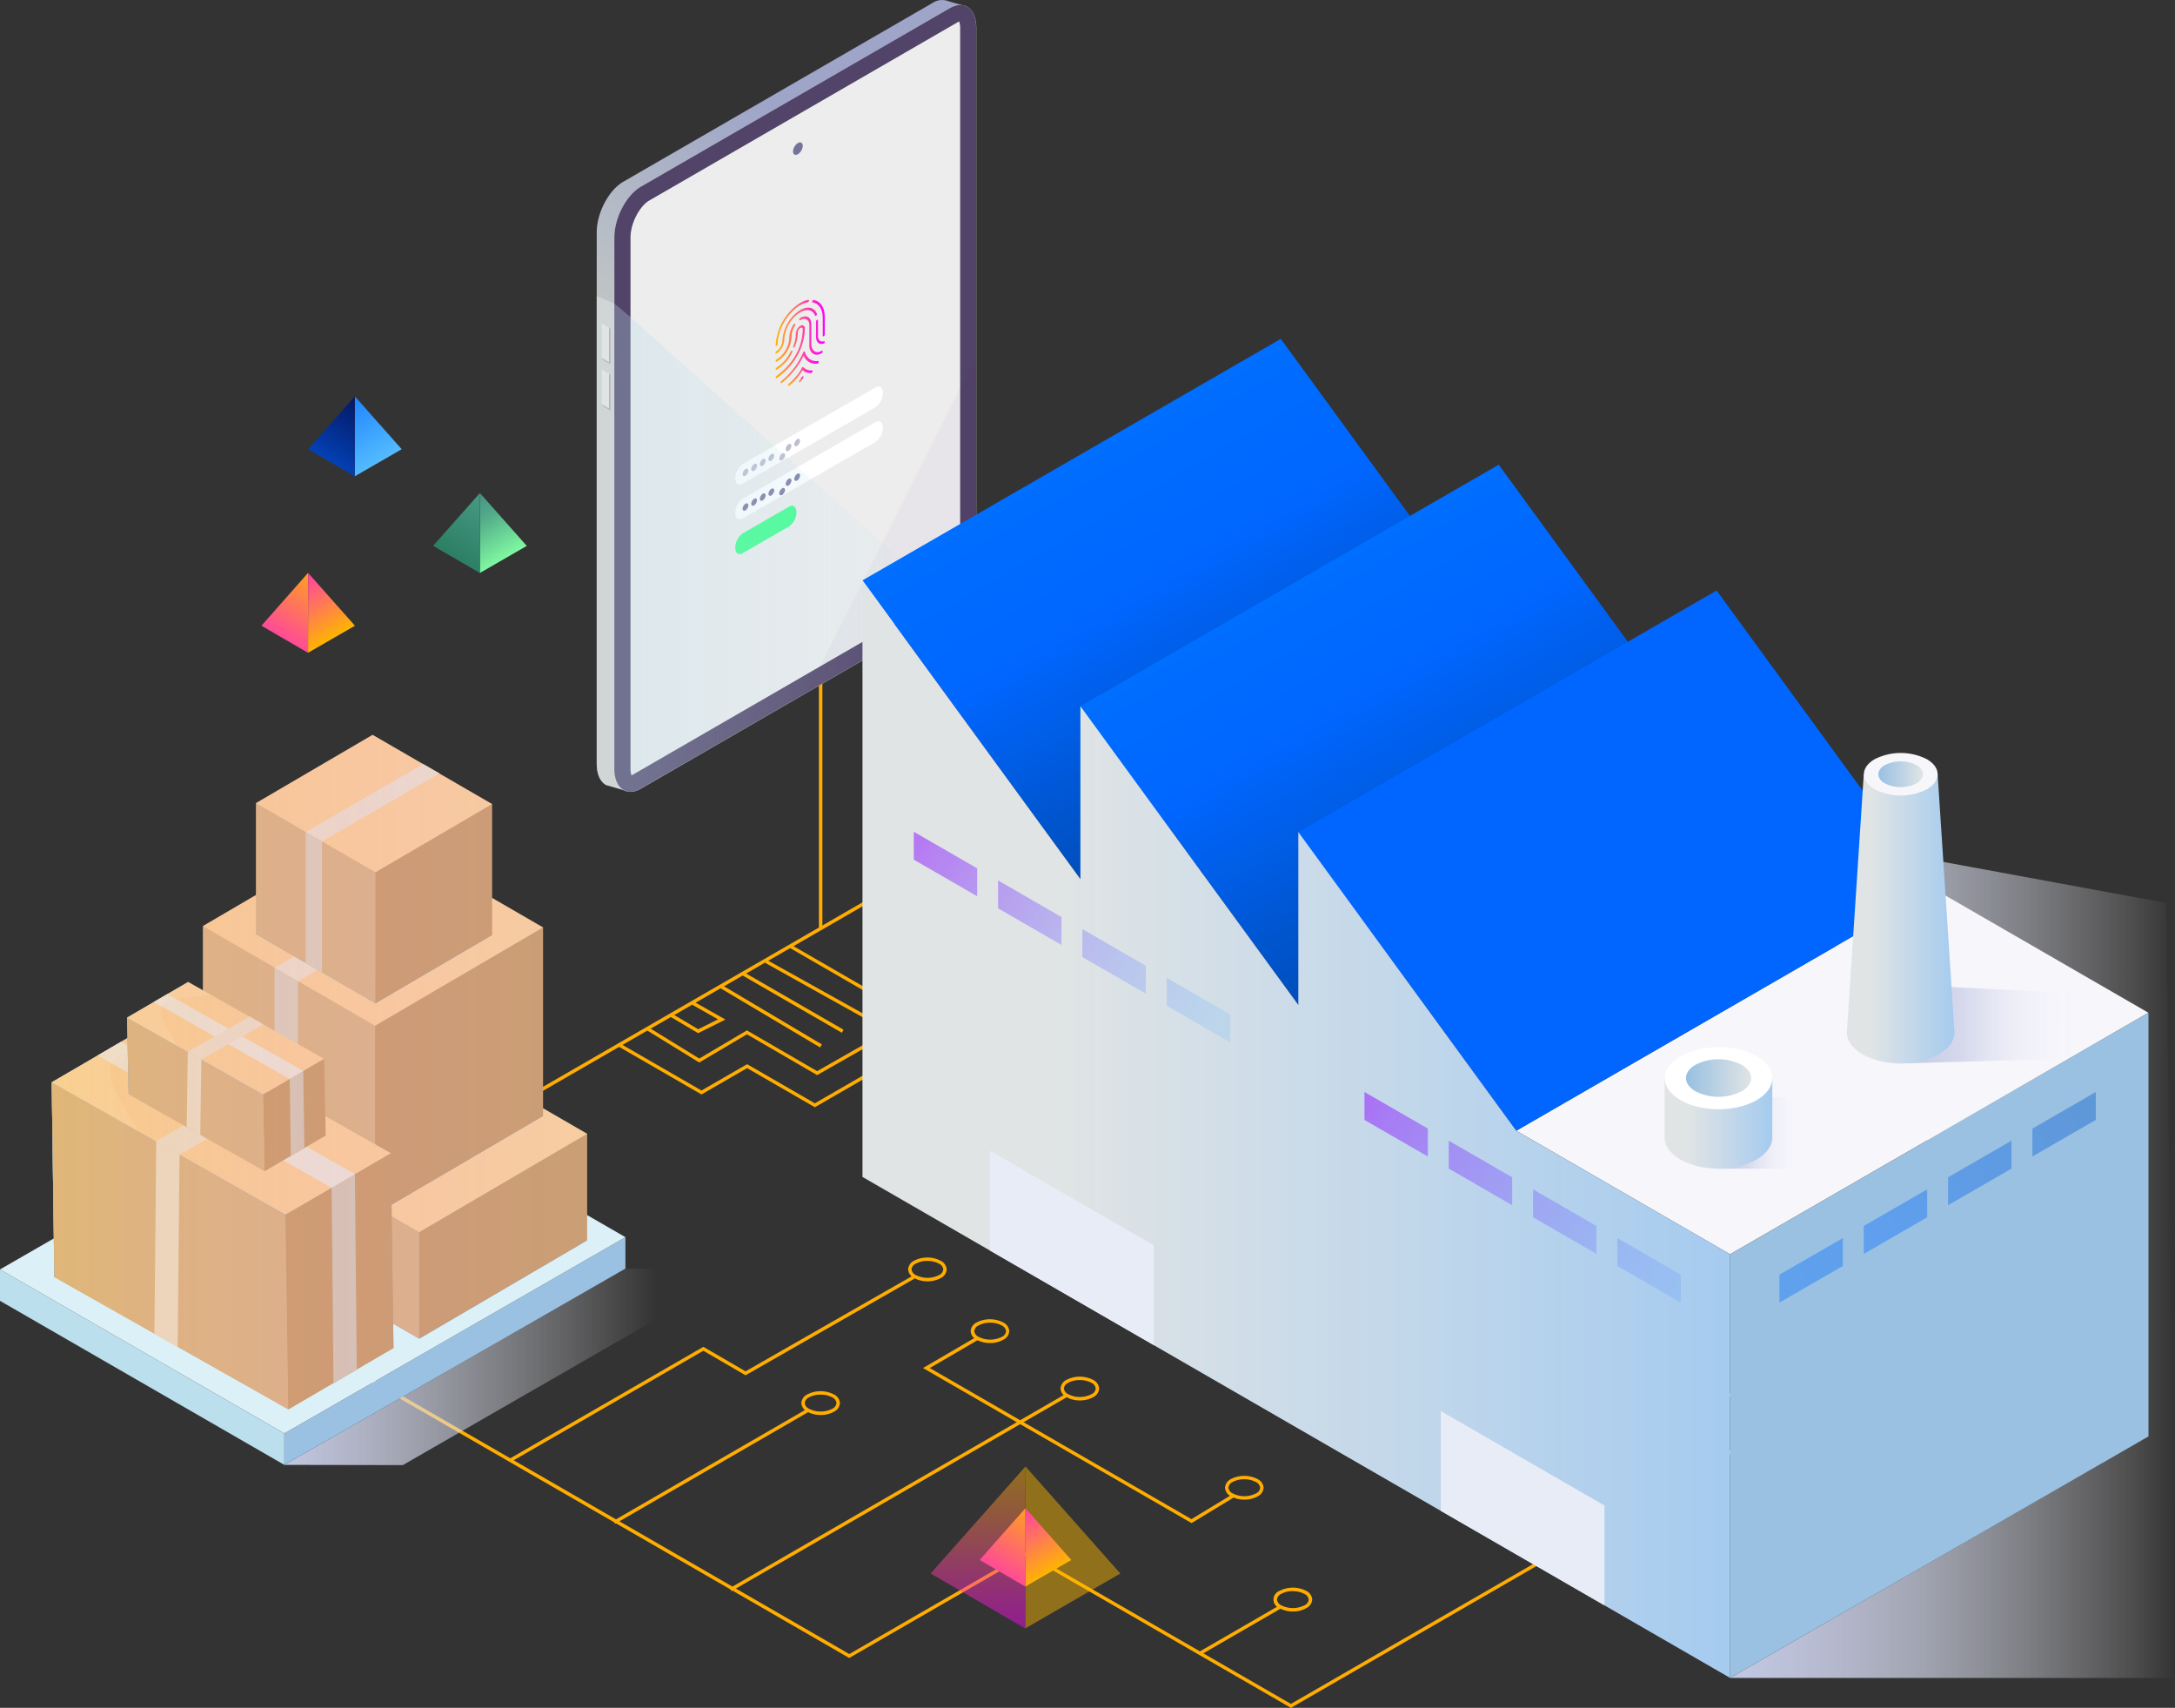 <?xml version="1.0" encoding="UTF-8"?> <svg xmlns="http://www.w3.org/2000/svg" xmlns:xlink="http://www.w3.org/1999/xlink" viewBox="0 0 626.09 491.56"><rect x="0" y="0" width="626.09" height="491.56" fill="#333333" stroke="none"/><defs><style>.cls-1{fill:#ffad00;}.cls-2{fill:url(#linear-gradient);}.cls-18,.cls-3{fill:#251241;}.cls-10,.cls-18,.cls-3,.cls-44,.cls-64,.cls-65,.cls-9{isolation:isolate;}.cls-3{opacity:0.44;}.cls-4{fill:#e0e4e5;}.cls-5{opacity:0.54;fill:url(#linear-gradient-2);}.cls-6{fill:#ededed;}.cls-7{fill:#41ff90;}.cls-64,.cls-8{fill:#fff;}.cls-10,.cls-9{fill:#07074e;}.cls-9{opacity:0.26;}.cls-10{opacity:0.52;}.cls-11{fill:url(#linear-gradient-3);}.cls-12{fill:url(#linear-gradient-4);}.cls-13{fill:url(#linear-gradient-5);}.cls-14{fill:url(#linear-gradient-6);}.cls-15{fill:url(#linear-gradient-7);}.cls-16{fill:url(#linear-gradient-8);}.cls-17{fill:#57238c;opacity:0.04;}.cls-18{opacity:0.77;}.cls-19{opacity:0.3;fill:url(#linear-gradient-9);}.cls-20{fill:url(#linear-gradient-10);}.cls-21{opacity:0.46;}.cls-22{fill:#ffb600;}.cls-23{fill:url(#linear-gradient-11);}.cls-24{fill:url(#linear-gradient-12);}.cls-25{fill:url(#linear-gradient-13);}.cls-26{fill:url(#linear-gradient-14);}.cls-27{fill:#9ac1e2;}.cls-28{fill:#f6f6fb;}.cls-29{fill:url(#linear-gradient-15);}.cls-30{fill:url(#linear-gradient-16);}.cls-31{fill:#06f;}.cls-32{fill:url(#linear-gradient-17);}.cls-33{fill:url(#linear-gradient-18);}.cls-34{fill:url(#linear-gradient-19);}.cls-35{fill:url(#linear-gradient-20);}.cls-36{fill:url(#linear-gradient-21);}.cls-37{fill:url(#linear-gradient-22);}.cls-38{fill:url(#linear-gradient-23);}.cls-39{opacity:0.38;}.cls-40{fill:url(#linear-gradient-24);}.cls-41{fill:url(#linear-gradient-25);}.cls-42{fill:url(#linear-gradient-26);}.cls-43{fill:url(#linear-gradient-27);}.cls-44{opacity:0.53;}.cls-45{fill:url(#linear-gradient-28);}.cls-46{fill:url(#linear-gradient-29);}.cls-47{fill:url(#linear-gradient-30);}.cls-48{fill:url(#linear-gradient-31);}.cls-49{fill:url(#linear-gradient-32);}.cls-50{fill:url(#linear-gradient-33);}.cls-51{fill:url(#linear-gradient-34);}.cls-52{fill:url(#linear-gradient-35);}.cls-53{fill:#e8ecf7;}.cls-54{fill:#bcdfed;}.cls-55{fill:#dcf0f7;}.cls-56{fill:#5caff6;}.cls-57{fill:#caa173;}.cls-58{fill:#dab78d;}.cls-59{fill:#f7d0a0;}.cls-60{fill:#ebdece;}.cls-61{fill:#dbcfc1;}.cls-62{fill:#d4c8ba;}.cls-63{fill:#ebe4db;}.cls-64{opacity:0.1;}.cls-65{opacity:0.15;fill:url(#linear-gradient-36);}.cls-66{fill:url(#linear-gradient-37);}.cls-67{fill:url(#linear-gradient-38);}.cls-68{fill:url(#linear-gradient-39);}.cls-69{fill:url(#linear-gradient-40);}.cls-70{fill:url(#linear-gradient-41);}.cls-71{fill:url(#linear-gradient-42);}</style><linearGradient id="linear-gradient" x1="206.49" y1="136.72" x2="265.14" y2="47.99" gradientUnits="userSpaceOnUse"><stop offset="0.23" stop-color="#bec4c5"></stop><stop offset="0.91" stop-color="#9ea5c8"></stop></linearGradient><linearGradient id="linear-gradient-2" x1="171.77" y1="156.39" x2="201.78" y2="156.39" gradientUnits="userSpaceOnUse"><stop offset="0.23" stop-color="#e0e4e5"></stop><stop offset="1" stop-color="#a5cbef"></stop></linearGradient><linearGradient id="linear-gradient-3" x1="223.28" y1="92.93" x2="237.41" y2="92.93" gradientUnits="userSpaceOnUse"><stop offset="0" stop-color="#ffb600"></stop><stop offset="1" stop-color="#f0f"></stop></linearGradient><linearGradient id="linear-gradient-4" x1="223.22" y1="95.19" x2="237.41" y2="95.19" xlink:href="#linear-gradient-3"></linearGradient><linearGradient id="linear-gradient-5" x1="223.28" y1="98.76" x2="236.83" y2="98.76" xlink:href="#linear-gradient-3"></linearGradient><linearGradient id="linear-gradient-6" x1="223.28" y1="101.95" x2="235.66" y2="101.95" xlink:href="#linear-gradient-3"></linearGradient><linearGradient id="linear-gradient-7" x1="226.84" y1="108.37" x2="233.9" y2="108.37" xlink:href="#linear-gradient-3"></linearGradient><linearGradient id="linear-gradient-8" x1="229.98" y1="109.18" x2="231.29" y2="109.18" xlink:href="#linear-gradient-3"></linearGradient><linearGradient id="linear-gradient-9" x1="176.84" y1="157.61" x2="277.15" y2="157.61" gradientUnits="userSpaceOnUse"><stop offset="0.08" stop-color="#bcdfed"></stop><stop offset="1" stop-color="#bcdfed" stop-opacity="0.1"></stop></linearGradient><linearGradient id="linear-gradient-10" x1="81.85" y1="393.41" x2="214.15" y2="393.41" gradientUnits="userSpaceOnUse"><stop offset="0" stop-color="#c2c7e3"></stop><stop offset="0.81" stop-color="#fff" stop-opacity="0"></stop></linearGradient><linearGradient id="linear-gradient-11" x1="2436.55" y1="99.71" x2="2436.55" y2="98.73" gradientTransform="matrix(27.87, 0, 0, -47.6, -67632.49, 5168.2)" xlink:href="#linear-gradient-3"></linearGradient><linearGradient id="linear-gradient-12" x1="2330.08" y1="86.75" x2="2329.59" y2="88.13" gradientTransform="matrix(13.5, 0, 0, -22.98, -31154.23, 2446.83)" xlink:href="#linear-gradient-3"></linearGradient><linearGradient id="linear-gradient-13" x1="2329.93" y1="88.16" x2="2329.21" y2="86.28" gradientTransform="matrix(13.45, 0, 0, -22.98, -31053.49, 2446.83)" xlink:href="#linear-gradient-3"></linearGradient><linearGradient id="linear-gradient-14" x1="498.03" y1="-907.11" x2="626.09" y2="-907.11" gradientTransform="matrix(1, 0, 0, -1, 0, -545.94)" gradientUnits="userSpaceOnUse"><stop offset="0" stop-color="#c2c7e3"></stop><stop offset="0.09" stop-color="#c4c9e4" stop-opacity="0.96"></stop><stop offset="0.24" stop-color="#cbcfe7" stop-opacity="0.85"></stop><stop offset="0.43" stop-color="#d5d9ec" stop-opacity="0.68"></stop><stop offset="0.65" stop-color="#e4e6f3" stop-opacity="0.44"></stop><stop offset="0.9" stop-color="#f7f7fb" stop-opacity="0.14"></stop><stop offset="1" stop-color="#fff" stop-opacity="0"></stop></linearGradient><linearGradient id="linear-gradient-15" x1="313.38" y1="-675.39" x2="366.29" y2="-767.04" gradientTransform="matrix(1, 0, 0, -1, 0, -545.94)" gradientUnits="userSpaceOnUse"><stop offset="0" stop-color="#006eff"></stop><stop offset="0.41" stop-color="#06f"></stop><stop offset="1" stop-color="#004eba"></stop></linearGradient><linearGradient id="linear-gradient-16" x1="376.11" y1="-711.61" x2="429.02" y2="-803.26" gradientTransform="matrix(1, 0, 0, -1, 0, -545.94)" gradientUnits="userSpaceOnUse"><stop offset="0" stop-color="#006eff"></stop><stop offset="0.36" stop-color="#06f"></stop><stop offset="1" stop-color="#004eba"></stop></linearGradient><linearGradient id="linear-gradient-17" x1="248.27" y1="325" x2="498.03" y2="325" xlink:href="#linear-gradient-2"></linearGradient><linearGradient id="linear-gradient-18" x1="494.69" y1="-872.05" x2="527.45" y2="-872.05" gradientTransform="matrix(1, 0, 0, -1, 0, -545.94)" gradientUnits="userSpaceOnUse"><stop offset="0" stop-color="#c2c7e3"></stop><stop offset="0.26" stop-color="#d7daed"></stop><stop offset="0.69" stop-color="#f4f5fa" stop-opacity="0"></stop><stop offset="0.93" stop-color="#fff" stop-opacity="0"></stop></linearGradient><linearGradient id="linear-gradient-19" x1="479.2" y1="-869.27" x2="510.18" y2="-869.27" gradientTransform="matrix(1, 0, 0, -1, 0, -545.94)" xlink:href="#linear-gradient-2"></linearGradient><linearGradient id="linear-gradient-20" x1="485.33" y1="-856.23" x2="504.06" y2="-856.23" gradientTransform="matrix(1, 0, 0, -1, 0, -545.94)" gradientUnits="userSpaceOnUse"><stop offset="0.03" stop-color="#9ac1e2"></stop><stop offset="1" stop-color="#e0e4e5"></stop></linearGradient><linearGradient id="linear-gradient-21" x1="547.13" y1="-840.67" x2="618.44" y2="-840.67" xlink:href="#linear-gradient-18"></linearGradient><linearGradient id="linear-gradient-22" x1="531.64" y1="-810.41" x2="562.62" y2="-810.41" gradientTransform="matrix(1, 0, 0, -1, 0, -545.94)" xlink:href="#linear-gradient-2"></linearGradient><linearGradient id="linear-gradient-23" x1="540.7" y1="-768.78" x2="553.56" y2="-768.78" xlink:href="#linear-gradient-20"></linearGradient><linearGradient id="linear-gradient-24" x1="500.13" y1="376.44" x2="622.59" y2="314.1" gradientTransform="matrix(1, 0, 0, 1, 0, 0)" xlink:href="#linear-gradient-16"></linearGradient><linearGradient id="linear-gradient-25" x1="499.46" y1="375.12" x2="621.92" y2="312.78" gradientTransform="matrix(1, 0, 0, 1, 0, 0)" xlink:href="#linear-gradient-16"></linearGradient><linearGradient id="linear-gradient-26" x1="498.78" y1="373.8" x2="621.25" y2="311.46" gradientTransform="matrix(1, 0, 0, 1, 0, 0)" xlink:href="#linear-gradient-16"></linearGradient><linearGradient id="linear-gradient-27" x1="498.11" y1="372.48" x2="620.58" y2="310.15" gradientTransform="matrix(1, 0, 0, 1, 0, 0)" xlink:href="#linear-gradient-16"></linearGradient><linearGradient id="linear-gradient-28" x1="382.38" y1="315.19" x2="501.53" y2="380.29" gradientUnits="userSpaceOnUse"><stop offset="0" stop-color="#9200ff"></stop><stop offset="1" stop-color="#4baaff" stop-opacity="0.3"></stop></linearGradient><linearGradient id="linear-gradient-29" x1="382.7" y1="314.61" x2="501.85" y2="379.7" xlink:href="#linear-gradient-28"></linearGradient><linearGradient id="linear-gradient-30" x1="383.01" y1="314.03" x2="502.17" y2="379.12" xlink:href="#linear-gradient-28"></linearGradient><linearGradient id="linear-gradient-31" x1="383.33" y1="313.45" x2="502.49" y2="378.54" xlink:href="#linear-gradient-28"></linearGradient><linearGradient id="linear-gradient-32" x1="255.55" y1="239.12" x2="352.09" y2="294.83" xlink:href="#linear-gradient-28"></linearGradient><linearGradient id="linear-gradient-33" x1="255.56" y1="239.11" x2="352.1" y2="294.83" xlink:href="#linear-gradient-28"></linearGradient><linearGradient id="linear-gradient-34" x1="255.56" y1="239.11" x2="352.1" y2="294.82" xlink:href="#linear-gradient-28"></linearGradient><linearGradient id="linear-gradient-35" x1="255.56" y1="239.1" x2="352.1" y2="294.82" xlink:href="#linear-gradient-28"></linearGradient><linearGradient id="linear-gradient-36" x1="14.86" y1="308.57" x2="169.02" y2="308.57" gradientUnits="userSpaceOnUse"><stop offset="0" stop-color="#ffb600"></stop><stop offset="1" stop-color="#f0f" stop-opacity="0.07"></stop></linearGradient><linearGradient id="linear-gradient-37" x1="2321.84" y1="87.64" x2="2321.34" y2="89.04" gradientTransform="matrix(13.5, 0, 0, -22.98, -31199.84, 2175.42)" gradientUnits="userSpaceOnUse"><stop offset="0" stop-color="#81faa2"></stop><stop offset="0.42" stop-color="#53ad8a"></stop><stop offset="0.59" stop-color="#489a84"></stop><stop offset="1" stop-color="#261347"></stop></linearGradient><linearGradient id="linear-gradient-38" x1="2321.65" y1="89.07" x2="2320.92" y2="87.15" gradientTransform="matrix(13.45, 0, 0, -22.98, -31099.1, 2175.42)" gradientUnits="userSpaceOnUse"><stop offset="0" stop-color="#81faa2"></stop><stop offset="0.12" stop-color="#489a84"></stop><stop offset="0.69" stop-color="#26795d"></stop><stop offset="1" stop-color="#1f7255"></stop></linearGradient><linearGradient id="linear-gradient-39" x1="2321.84" y1="87.64" x2="2321.34" y2="89.04" gradientTransform="matrix(13.5, 0, 0, -22.98, -31235.84, 2147.59)" gradientUnits="userSpaceOnUse"><stop offset="0" stop-color="#55bcff"></stop><stop offset="1" stop-color="#06f"></stop></linearGradient><linearGradient id="linear-gradient-40" x1="2321.65" y1="89.07" x2="2320.92" y2="87.15" gradientTransform="matrix(13.45, 0, 0, -22.98, -31135.1, 2147.59)" gradientUnits="userSpaceOnUse"><stop offset="0" stop-color="#060b4b"></stop><stop offset="1" stop-color="#06f"></stop></linearGradient><linearGradient id="linear-gradient-41" x1="2321.84" y1="87.64" x2="2321.34" y2="89.04" gradientTransform="matrix(13.5, 0, 0, -22.98, -31249.3, 2198.4)" xlink:href="#linear-gradient-3"></linearGradient><linearGradient id="linear-gradient-42" x1="2321.65" y1="89.07" x2="2320.92" y2="87.15" gradientTransform="matrix(13.45, 0, 0, -22.98, -31148.56, 2198.4)" xlink:href="#linear-gradient-3"></linearGradient></defs><g id="Layer_2" data-name="Layer 2"><g id="Layer_1-2" data-name="Layer 1"><rect class="cls-1" x="235.73" y="191.01" width="1" height="75.95"></rect><path id="Path_20102" data-name="Path 20102" class="cls-2" d="M278.14,1.8,273.08.38a5,5,0,0,0-4.76.54l-88.9,51.39c-4.22,2.44-7.65,9-7.65,14.61V219.76c0,3.09,1,5.25,2.66,6.18v0l5.42,1.58-2-4.64,88.21-51c4.22-2.44,7.65-9,7.65-14.61V4.46c0-.19,0-.37,0-.56Z"></path><path id="Path_20107" data-name="Path 20107" class="cls-3" d="M175.69,104.8l-2.1-1.21-.37-.52,2.09-8.76.38.38Z"></path><path id="Path_20109" data-name="Path 20109" class="cls-3" d="M175.69,118.11l-2.1-1.21-.37-.52,2.09-8.76.38.38Z"></path><path id="Path_20108" data-name="Path 20108" class="cls-4" d="M175.31,104.29l-2.1-1.21v-10l2.1,1.21Z"></path><path id="Path_20110" data-name="Path 20110" class="cls-4" d="M175.31,117.6l-2.1-1.21v-10l2.1,1.22Z"></path><path class="cls-5" d="M176.85,87.34l-5.08-2.1V219.76c0,3.09,1,5.25,2.66,6.18v0l5.42,1.58-2-4.64,23.9-13.82Z"></path><path id="Path_20106" data-name="Path 20106" class="cls-6" d="M273.4,175.57,184.49,227c-4.22,2.44-7.64-.15-7.64-5.78V68.34c0-5.63,3.42-12.17,7.64-14.61L273.4,2.34a5,5,0,0,1,4.74-.54c1.77.84,2.9,3.08,2.9,6.32V161C281,166.59,277.62,173.13,273.4,175.57Z"></path><g id="Group_3619" data-name="Group 3619"><path id="Path_20116" data-name="Path 20116" class="cls-7" d="M227.12,151.53l-13.34,7.7c-1.18.68-2.13,0-2.13-1.62h0a5.11,5.11,0,0,1,2.13-4.08l13.34-7.7c1.18-.68,2.14,0,2.14,1.61h0A5.12,5.12,0,0,1,227.12,151.53Z"></path><path id="Path_20114" data-name="Path 20114" class="cls-8" d="M252,117.23l-38.18,22c-1.18.68-2.14-.05-2.14-1.62h0a5.12,5.12,0,0,1,2.14-4.08L252,111.53c1.18-.68,2.14,0,2.14,1.62h0A5.12,5.12,0,0,1,252,117.23Z"></path><path id="Path_20115" data-name="Path 20115" class="cls-8" d="M252,127.21l-38.18,22c-1.18.68-2.14,0-2.14-1.61h0a5.12,5.12,0,0,1,2.14-4.09l38.18-22c1.18-.69,2.14,0,2.14,1.61h0A5.14,5.14,0,0,1,252,127.21Z"></path><ellipse id="Ellipse_698" data-name="Ellipse 698" class="cls-9" cx="214.6" cy="135.96" rx="1.16" ry="0.67" transform="translate(-11.18 252.41) rotate(-59.64)"></ellipse><ellipse id="Ellipse_699" data-name="Ellipse 699" class="cls-9" cx="226.99" cy="128.8" rx="1.16" ry="0.67" transform="translate(1.12 259.57) rotate(-59.64)"></ellipse><ellipse id="Ellipse_700" data-name="Ellipse 700" class="cls-9" cx="224.51" cy="130.23" rx="1.16" ry="0.67" transform="matrix(0.51, -0.86, 0.86, 0.51, -1.34, 258.14)"></ellipse><ellipse id="Ellipse_701" data-name="Ellipse 701" class="cls-9" cx="222.04" cy="131.66" rx="1.16" ry="0.67" transform="translate(-3.8 256.7) rotate(-59.64)"></ellipse><ellipse id="Ellipse_702" data-name="Ellipse 702" class="cls-9" cx="219.56" cy="133.1" rx="1.16" ry="0.67" transform="translate(-6.26 255.27) rotate(-59.64)"></ellipse><ellipse id="Ellipse_703" data-name="Ellipse 703" class="cls-9" cx="229.47" cy="127.37" rx="1.16" ry="0.67" transform="translate(3.58 261) rotate(-59.64)"></ellipse><ellipse id="Ellipse_704" data-name="Ellipse 704" class="cls-9" cx="217.08" cy="134.53" rx="1.16" ry="0.67" transform="translate(-8.72 253.84) rotate(-59.64)"></ellipse><ellipse id="Ellipse_705" data-name="Ellipse 705" class="cls-10" cx="214.6" cy="145.93" rx="1.16" ry="0.67" transform="translate(-19.79 257.35) rotate(-59.64)"></ellipse><ellipse id="Ellipse_706" data-name="Ellipse 706" class="cls-10" cx="226.99" cy="138.78" rx="1.16" ry="0.67" transform="translate(-7.48 264.5) rotate(-59.64)"></ellipse><ellipse id="Ellipse_707" data-name="Ellipse 707" class="cls-10" cx="224.51" cy="140.21" rx="1.16" ry="0.67" transform="matrix(0.51, -0.86, 0.86, 0.51, -9.94, 263.07)"></ellipse><ellipse id="Ellipse_708" data-name="Ellipse 708" class="cls-10" cx="222.04" cy="141.64" rx="1.16" ry="0.67" transform="translate(-12.4 261.64) rotate(-59.64)"></ellipse><ellipse id="Ellipse_709" data-name="Ellipse 709" class="cls-10" cx="219.56" cy="143.07" rx="1.16" ry="0.67" transform="translate(-14.86 260.21) rotate(-59.64)"></ellipse><ellipse id="Ellipse_710" data-name="Ellipse 710" class="cls-10" cx="229.47" cy="137.35" rx="1.16" ry="0.67" transform="translate(-5.02 265.93) rotate(-59.64)"></ellipse><ellipse id="Ellipse_711" data-name="Ellipse 711" class="cls-10" cx="217.08" cy="144.5" rx="1.16" ry="0.67" transform="translate(-17.32 258.78) rotate(-59.64)"></ellipse></g><ellipse id="Ellipse_712" data-name="Ellipse 712" class="cls-10" cx="229.68" cy="42.78" rx="1.97" ry="1.14" transform="translate(76.68 219.34) rotate(-59.64)"></ellipse><g id="Group_3621" data-name="Group 3621"><path id="Path_20135" data-name="Path 20135" class="cls-11" d="M223.56,99.54c-.16.09-.28,0-.28-.16a15.58,15.58,0,0,1,7.07-12.19,7.22,7.22,0,0,1,2.34-.89c.15,0,.22.11.17.31a.56.56,0,0,1-.36.41h0c-3.39.6-7.1,4.78-8.29,9.36a10.94,10.94,0,0,0-.36,2.67.62.62,0,0,1-.29.49Zm13.57-2.77a.18.18,0,0,1-.29-.17v-5c0-2.52-1.1-4.22-2.93-4.54-.13,0-.17-.2-.08-.4s.26-.35.39-.32c2,.34,3.19,2.2,3.19,4.93v5.06A.64.64,0,0,1,237.13,96.77Z"></path><path id="Path_20136" data-name="Path 20136" class="cls-12" d="M237.13,98.9l-.07,0c-1.27.38-2.16-.41-2.16-1.91V92.55a.62.62,0,0,1,.29-.49c.15-.09.28,0,.28.17v4.46c0,1.2.71,1.83,1.72,1.53.16,0,.25.07.21.27a.64.64,0,0,1-.27.41Zm-13.62,2.84c-.16.1-.29,0-.29-.16a.62.62,0,0,1,.29-.49,3.76,3.76,0,0,0,1.71-3,11.29,11.29,0,0,1,5.13-8.83c2.14-1.24,4.06-.82,4.8,1.06a.53.53,0,0,1-.17.51c-.14.15-.31.16-.36,0-.88-2.2-3.5-2.07-5.86.3a10.14,10.14,0,0,0-3,6.61A5,5,0,0,1,223.51,101.74Z"></path><path id="Path_20137" data-name="Path 20137" class="cls-13" d="M223.56,104.1c-.16.09-.28,0-.28-.17a.6.6,0,0,1,.28-.48A7,7,0,0,0,226,101a7.92,7.92,0,0,0,1.22-4v0a6.66,6.66,0,0,1,1.25-3.62c.12-.18.3-.26.4-.18s.07.3,0,.49h0a5.47,5.47,0,0,0-1,3v0a9.16,9.16,0,0,1-1.41,4.6A8.07,8.07,0,0,1,223.56,104.1Zm12.84-2.39a2.55,2.55,0,0,1-1.5.38c-1.21-.14-2-1.23-1.92-2.86V93.64c0-1.66-1.18-2.33-2.62-1.49-.16.09-.29,0-.29-.16a.62.62,0,0,1,.29-.49c1.76-1,3.18-.21,3.18,1.81V98.9c0,1.4.61,2.34,1.64,2.46a2.1,2.1,0,0,0,1.35-.39c.16-.1.29,0,.3.13a.61.61,0,0,1-.26.5l-.17.11Zm-12.84,4.71c-.16.09-.28,0-.28-.17a.6.6,0,0,1,.28-.48,10.54,10.54,0,0,0,4-4.49c.08-.2.25-.35.39-.34s.19.18.11.38h0a11.56,11.56,0,0,1-4.51,5.09Z"></path><path id="Path_20138" data-name="Path 20138" class="cls-14" d="M223.56,108.82c-.16.09-.28,0-.28-.16a.62.62,0,0,1,.25-.47c6.46-4.66,7.5-10.37,7.55-13.36a.47.47,0,0,0-.26-.5c-.31-.11-.76.2-1,.7a1.5,1.5,0,0,0-.17.66,10.38,10.38,0,0,1-.81,4c-.09.2-.26.34-.4.32s-.16-.21-.08-.41a9.48,9.48,0,0,0,.73-3.53,2.84,2.84,0,0,1,1.24-2.25,1,1,0,0,1,.87-.16.87.87,0,0,1,.47.89c0,2.58-.91,9.14-8.05,14.29Zm11.82-4.18-.1,0a3.53,3.53,0,0,1-3.93-2.32,24,24,0,0,1-6.27,7.88c-.16.12-.31.1-.34-.06a.57.57,0,0,1,.21-.5,21.19,21.19,0,0,0,6.23-8.14c.07-.2.24-.36.38-.36a.14.14,0,0,1,.15.12,3.35,3.35,0,0,0,3.76,2.66c.15,0,.23.11.17.31a.62.62,0,0,1-.26.37Z"></path><path id="Path_20139" data-name="Path 20139" class="cls-15" d="M227.12,111.07c-.15.09-.28,0-.28-.16a.62.62,0,0,1,.21-.44c3.09-2.72,3.69-4.44,3.69-4.46a.73.73,0,0,1,.24-.33c.11-.06.21-.06.26,0a3.1,3.1,0,0,0,2.5.94c.14,0,.2.14.14.34a.55.55,0,0,1-.36.38,3.42,3.42,0,0,1-2.53-.78A16.39,16.39,0,0,1,227.2,111Z"></path><path id="Path_20140" data-name="Path 20140" class="cls-16" d="M230.26,110c-.15.09-.28,0-.28-.16a.58.58,0,0,1,.12-.34l.74-1c.13-.18.3-.25.4-.15s.06.31-.07.49h0l-.74,1A.46.46,0,0,1,230.26,110Z"></path></g><path class="cls-17" d="M281,102.52l-48.72,96.79,41.08-23.74c4.22-2.44,7.64-9,7.64-14.61Z"></path><path id="Path_20106-2" data-name="Path 20106" class="cls-18" d="M276.1,6.17a5.45,5.45,0,0,1,.29,1.95V161c0,4.3-2.81,9.13-5.32,10.58l-88.9,51.39c-.15.09-.28.15-.38.2a5.4,5.4,0,0,1-.29-1.95V68.34c0-4.3,2.81-9.13,5.32-10.58l88.9-51.39c.15-.09.28-.15.38-.2m.33-4.75a6.12,6.12,0,0,0-3,.92L184.49,53.73c-4.22,2.44-7.64,9-7.64,14.61V221.18c0,4.19,1.9,6.7,4.61,6.7a6.15,6.15,0,0,0,3-.92l88.91-51.39c4.22-2.44,7.64-9,7.64-14.61V8.12c0-3.24-1.13-5.48-2.9-6.32a3.9,3.9,0,0,0-1.71-.38Z"></path><path id="Path_20106-3" data-name="Path 20106" class="cls-19" d="M273.58,169.07a8.46,8.46,0,0,1-2.51,2.47L181.49,91.27l-4.65-3.93V221.18c0,5.63,3.43,8.22,7.65,5.78l88.9-51.39c.17-.1.34-.2.51-.32s.32-.22.48-.33l.56-.45c.3-.26.6-.54.89-.84l.45-.48.45-.53.42-.54Z"></path><path class="cls-1" d="M371.6,491.56l-76-43.87-51.15,29.52-.24-.14L58,369.58l192.77-111.3.25.14L513.23,409.79Zm-76-45,76,43.87,139.67-80.64L250.79,259.41,60,369.58l184.48,106.5Z"></path><polygon class="cls-1" points="234.56 318.69 215.06 307.43 201.93 315.01 178.02 301.2 178.51 300.36 201.93 313.88 215.06 306.3 234.56 317.56 269.68 297.28 227.22 272.76 227.71 271.92 271.64 297.28 234.56 318.69"></polygon><polygon class="cls-1" points="235.22 309.44 215.01 297.7 201.28 305.82 186.09 296.47 186.6 295.64 201.29 304.68 215 296.57 235.22 308.31 255.47 296.77 220.27 277.14 220.74 276.29 257.47 296.76 235.22 309.44"></polygon><polygon class="cls-1" points="200.95 297.37 192.96 292.64 193.47 291.78 200.99 296.24 206.7 293.4 199.27 289.19 199.76 288.33 208.82 293.45 200.95 297.37"></polygon><rect class="cls-1" x="221.4" y="275.72" width="1" height="33.58" transform="translate(-142.92 333.81) rotate(-59.28)"></rect><rect class="cls-1" x="227.69" y="271.89" width="1" height="33.23" transform="translate(-135.74 342.01) rotate(-60.02)"></rect><polygon class="cls-20" points="115.96 421.69 214.15 365.19 180.03 365.13 81.85 421.63 115.96 421.69"></polygon><g id="Group_3627" data-name="Group 3627"><g id="Pyramid" class="cls-21"><g id="Group_2715" data-name="Group 2715"><path id="Path_18300" data-name="Path 18300" class="cls-22" d="M295.11,468.71,322.5,452.9l-27.31-30.82Z"></path></g><path id="Path_18301" data-name="Path 18301" class="cls-23" d="M295.11,468.71l.09-46.63-27.31,30.81Z"></path></g><g id="Pyramid-2"><g id="Group_2715-2" data-name="Group 2715-2"><path id="Path_18300-2" data-name="Path 18300-2" class="cls-24" d="M295.15,456.65,308.38,449l-13.19-14.88Z"></path></g><path id="Path_18301-2" data-name="Path 18301-2" class="cls-25" d="M295.15,456.65l0-22.51L282,449Z"></path></g></g><polygon class="cls-26" points="623.52 259.88 512.23 239.4 586.84 395.18 605.57 420.86 498.03 482.95 626.09 482.95 623.52 259.88"></polygon><polygon class="cls-27" points="618.45 413.43 498.03 482.95 498.03 361.01 618.45 291.49 618.45 413.43"></polygon><path class="cls-28" d="M556.87,255.94,436.46,325.46,498,361l120.41-69.52Z"></path><polygon class="cls-29" points="368.68 97.53 248.27 167.05 310.99 253.03 431.41 183.5 368.68 97.53"></polygon><polygon class="cls-30" points="431.41 133.75 311 203.26 373.72 289.24 494.13 219.72 431.41 133.75"></polygon><polygon class="cls-31" points="494.14 169.96 373.73 239.48 436.45 325.46 556.87 255.94 494.14 169.96"></polygon><polygon class="cls-32" points="436.45 325.46 436.46 325.46 373.73 239.48 373.73 289.24 311 203.26 311 253.03 248.27 167.05 248.27 338.75 498.03 482.95 498.03 361.01 436.45 325.46"></polygon><rect class="cls-33" x="494.69" y="315.85" width="32.76" height="20.52"></rect><path class="cls-34" d="M510.18,310.29h-31v17.14h0c0,2.29,1.51,4.57,4.54,6.32,6.05,3.49,15.86,3.49,21.91,0,3-1.75,4.53-4,4.53-6.32h0Z"></path><path class="cls-8" d="M505.65,304c-6-3.49-15.86-3.49-21.91,0s-6.05,9.16,0,12.65,15.86,3.49,21.91,0S511.7,307.46,505.65,304Z"></path><path class="cls-35" d="M501.32,306.46a14.66,14.66,0,0,0-13.25,0c-3.66,2.12-3.66,5.54,0,7.65a14.66,14.66,0,0,0,13.25,0C505,312,505,308.58,501.32,306.46Z"></path><polygon class="cls-36" points="547.13 306.09 595.6 304.68 618.44 291.49 609.84 286.53 547.13 283.37 547.13 306.09"></polygon><path class="cls-37" d="M557.76,222.85H536.5l-4.86,74.3h0c0,2.29,1.51,4.58,4.54,6.32,6.05,3.5,15.86,3.5,21.91,0,3-1.74,4.53-4,4.53-6.32h0Z"></path><path class="cls-28" d="M554.65,218.51a16.61,16.61,0,0,0-15,0c-4.15,2.39-4.15,6.28,0,8.68a16.67,16.67,0,0,0,15,0C558.8,224.79,558.8,220.9,554.65,218.51Z"></path><path class="cls-38" d="M551.68,220.22a10.06,10.06,0,0,0-9.1,0c-2.51,1.45-2.51,3.8,0,5.25a10.06,10.06,0,0,0,9.1,0C554.19,224,554.19,221.67,551.68,220.22Z"></path><g class="cls-39"><polygon class="cls-40" points="530.48 364.38 512.23 374.92 512.23 366.88 530.48 356.35 530.48 364.38"></polygon><polygon class="cls-41" points="554.75 350.37 536.5 360.9 536.5 352.87 554.75 342.33 554.75 350.37"></polygon><polygon class="cls-42" points="579.02 336.35 560.77 346.89 560.77 338.85 579.02 328.32 579.02 336.35"></polygon><polygon class="cls-43" points="603.29 322.34 585.04 332.87 585.04 324.84 603.29 314.3 603.29 322.34"></polygon></g><g class="cls-44"><polygon class="cls-45" points="465.58 364.38 483.83 374.92 483.83 366.88 465.58 356.35 465.58 364.38"></polygon><polygon class="cls-46" points="441.31 350.37 459.56 360.9 459.56 352.87 441.31 342.33 441.31 350.37"></polygon><polygon class="cls-47" points="417.04 336.35 435.29 346.89 435.29 338.85 417.04 328.32 417.04 336.35"></polygon><polygon class="cls-48" points="392.77 322.34 411.02 332.87 411.02 324.84 392.77 314.3 392.77 322.34"></polygon></g><g class="cls-44"><polygon class="cls-49" points="335.86 289.48 354.11 300.01 354.11 291.98 335.86 281.44 335.86 289.48"></polygon><polygon class="cls-50" points="311.58 275.46 329.83 286 329.83 277.96 311.58 267.43 311.58 275.46"></polygon><polygon class="cls-51" points="287.31 261.45 305.56 271.98 305.56 263.95 287.31 253.41 287.31 261.45"></polygon><polygon class="cls-52" points="263.04 247.43 281.29 257.97 281.29 249.93 263.04 239.4 263.04 247.43"></polygon></g><polygon class="cls-53" points="332.13 387.17 285.01 359.96 285.01 331.23 332.13 358.44 332.13 387.17"></polygon><polygon class="cls-53" points="461.86 462.07 414.74 434.86 414.74 406.13 461.86 433.33 461.86 462.07"></polygon><polygon class="cls-27" points="81.85 412.59 180.03 356.09 180.03 365.13 81.85 421.63 81.85 412.59"></polygon><polygon class="cls-54" points="0 365.37 81.85 412.59 81.85 421.63 0 374.41 0 365.37"></polygon><polygon class="cls-55" points="81.85 412.58 0 365.37 98.19 308.87 180.03 356.09 81.85 412.58"></polygon><polygon class="cls-56" points="120.67 385.31 169.02 357 119.46 351.92 71.1 356.62 120.67 385.31"></polygon><polygon class="cls-57" points="169.02 357 169.02 326.33 120.06 327.32 120.67 385.31 169.02 357"></polygon><polygon class="cls-58" points="71.1 325.95 71.1 356.64 120.67 385.33 120.67 343.19 71.1 325.95"></polygon><polygon class="cls-59" points="120.67 354.64 169.02 326.33 119.46 297.64 71.1 325.95 120.67 354.64"></polygon><polygon class="cls-60" points="98.47 341.86 147.16 313.63 140.43 309.75 91.74 337.97 98.47 341.86"></polygon><polygon class="cls-61" points="91.74 337.96 98.47 341.84 98.47 372.52 91.74 368.64 91.74 337.96"></polygon><polygon class="cls-56" points="107.97 349.51 156.32 321.2 106.75 292.51 58.4 320.82 107.97 349.51"></polygon><polygon class="cls-57" points="156.32 321.2 156.32 266.93 107.36 267.91 107.97 349.51 156.32 321.2"></polygon><polygon class="cls-58" points="58.4 266.54 58.4 320.84 107.97 349.53 107.97 283.78 58.4 266.54"></polygon><polygon class="cls-59" points="107.97 295.23 156.32 266.93 106.75 238.23 58.4 266.54 107.97 295.23"></polygon><polygon class="cls-60" points="85.76 282.45 134.46 254.22 127.73 250.34 79.03 278.56 85.76 282.45"></polygon><polygon class="cls-61" points="79.03 278.55 85.76 282.43 85.76 336.73 79.03 332.84 79.03 278.55"></polygon><polygon class="cls-56" points="108.08 288.76 141.66 269.11 107.25 249.18 73.67 268.84 108.08 288.76"></polygon><polygon class="cls-57" points="141.66 269.11 141.66 231.42 107.67 232.1 108.08 288.76 141.66 269.11"></polygon><polygon class="cls-58" points="73.67 231.15 73.67 268.85 108.08 288.77 108.08 243.12 73.67 231.15"></polygon><polygon class="cls-59" points="108.08 251.07 141.66 231.42 107.25 211.5 73.67 231.15 108.08 251.07"></polygon><polygon class="cls-60" points="92.67 242.19 126.48 222.6 121.81 219.9 88 239.5 92.67 242.19"></polygon><polygon class="cls-61" points="88 239.49 92.67 242.19 92.67 279.88 88 277.19 88 239.49"></polygon><polygon class="cls-56" points="14.88 311.55 15.65 367.58 85.17 349.92 45.17 293.88 14.88 311.55"></polygon><polygon class="cls-58" points="15.65 367.58 82.98 405.65 82.2 349.63 14.88 311.55 15.65 367.58"></polygon><polygon class="cls-59" points="112.5 331.96 45.16 293.87 14.86 311.54 82.2 349.63 112.5 331.96"></polygon><polygon class="cls-57" points="82.2 349.63 82.98 405.65 113.27 387.98 112.5 331.96 82.2 349.63"></polygon><polygon class="cls-62" points="95.46 341.88 96 398.16 102.7 394.23 102.16 337.94 95.46 341.88"></polygon><polygon class="cls-60" points="51.68 332.39 51.15 387.71 44.45 383.86 44.98 328.45 51.68 332.39"></polygon><polygon class="cls-63" points="102.17 337.95 95.47 341.89 28.14 303.8 34.84 299.87 102.17 337.95"></polygon><path class="cls-64" d="M40.11,325.86C24,301.08,31.34,303.2,56.71,300.42l-11.54-6.54c-2.48,1.38-7.51,4.39-16.06,9.4C18,309.8,26,305,14.86,311.54Z"></path><polygon class="cls-60" points="44.91 328.44 51.6 332.38 82.38 314.91 75.68 310.98 44.91 328.44"></polygon><polygon class="cls-56" points="14.88 311.55 15.65 367.58 85.17 349.92 45.17 293.88 14.88 311.55"></polygon><polygon class="cls-58" points="15.65 367.58 82.98 405.65 82.2 349.63 14.88 311.55 15.65 367.58"></polygon><polygon class="cls-59" points="112.5 331.96 45.16 293.87 14.86 311.54 82.2 349.63 112.5 331.96"></polygon><polygon class="cls-57" points="82.2 349.63 82.98 405.65 113.27 387.98 112.5 331.96 82.2 349.63"></polygon><polygon class="cls-62" points="95.46 341.88 96 398.16 102.7 394.23 102.16 337.94 95.46 341.88"></polygon><polygon class="cls-60" points="51.68 332.39 51.15 387.71 44.45 383.86 44.98 328.45 51.68 332.39"></polygon><polygon class="cls-63" points="102.17 337.95 95.47 341.89 28.14 303.8 34.84 299.87 102.17 337.95"></polygon><path class="cls-64" d="M40.11,325.86C24,301.08,31.34,303.2,56.71,300.42l-11.54-6.54c-2.48,1.38-7.51,4.39-16.06,9.4C18,309.8,26,305,14.86,311.54Z"></path><polygon class="cls-60" points="44.91 328.44 51.6 332.38 82.38 314.91 75.68 310.98 44.91 328.44"></polygon><polygon class="cls-56" points="36.56 292.91 37.02 314.98 77.42 315.21 54.17 282.63 36.56 292.91"></polygon><polygon class="cls-58" points="37.02 314.98 76.15 337.11 75.7 315.04 36.56 292.91 37.02 314.98"></polygon><polygon class="cls-59" points="93.31 304.77 54.16 282.63 36.55 292.9 75.7 315.04 93.31 304.77"></polygon><polygon class="cls-57" points="75.7 315.04 76.15 337.11 93.76 326.84 93.31 304.77 75.7 315.04"></polygon><polygon class="cls-62" points="83.4 310.54 83.72 332.76 87.61 330.47 87.3 308.25 83.4 310.54"></polygon><polygon class="cls-60" points="57.96 305.02 57.64 326.68 53.75 324.44 54.06 302.73 57.96 305.02"></polygon><polygon class="cls-63" points="87.31 308.25 83.41 310.54 44.27 288.4 48.16 286.11 87.31 308.25"></polygon><path class="cls-64" d="M51.23,301.22c-9.36-14.4-5.1-13.17,9.65-14.78l-6.71-3.8c-1.44.8-4.37,2.55-9.33,5.46-6.47,3.79-1.82,1-8.29,4.8Z"></path><polygon class="cls-60" points="54.02 302.72 57.91 305.01 75.8 294.86 71.91 292.57 54.02 302.72"></polygon><path class="cls-65" d="M156.32,319V266.92l-14.66-8.48v-27l-15.21-8.81h0l-4.67-2.7h0l-14.53-8.42L73.67,231.15h0V257.6L58.4,266.54h0V285l-4.24-2.4-.54.32c-.73.41-1.72,1-3,1.75l-2.44,1.42h0l-3.32,1.95-5.1,3-2.86,1.67-.34.19h0l.12,5.9-1.82,1.07h0L29,303.29l-8.46,4.94-5.69,3.31h0l.77,56,28.82,16.29,6.68,3.84v-.06l31.83,18,13-7.59v.1l6.7-3.94v-.07L113.27,388l-.09-7,7.49,4.34v0L169,357V326.33Z"></path><g id="Group_3630" data-name="Group 3630"><g id="Pyramid-3"><g id="Group_2715-3" data-name="Group 2715-3"><path id="Path_18300-3" data-name="Path 18300-3" class="cls-66" d="M138.13,164.92l13.5-7.8-13.46-15.18Z"></path></g><path id="Path_18301-3" data-name="Path 18301-3" class="cls-67" d="M138.13,164.92l0-23-13.45,15.18Z"></path></g></g><g id="Group_3631" data-name="Group 3631"><g id="Pyramid-4"><g id="Group_2715-4" data-name="Group 2715-4"><path id="Path_18300-4" data-name="Path 18300-4" class="cls-68" d="M102.13,137.09l13.5-7.8-13.46-15.18Z"></path></g><path id="Path_18301-4" data-name="Path 18301-4" class="cls-69" d="M102.13,137.09l0-23L88.72,129.29Z"></path></g></g><g id="Pyramid-5"><g id="Group_2715-5" data-name="Group 2715-5"><path id="Path_18300-5" data-name="Path 18300-5" class="cls-70" d="M88.67,187.89l13.5-7.79L88.71,164.92Z"></path></g><path id="Path_18301-5" data-name="Path 18301-5" class="cls-71" d="M88.67,187.89l0-23L75.26,180.1Z"></path></g><rect class="cls-1" x="202.84" y="429.13" width="111.48" height="0.98" transform="translate(-180.35 187.17) rotate(-30.04)"></rect><polygon class="cls-1" points="147.11 420.74 146.62 419.89 202.47 387.65 214.61 394.71 262.8 367.15 263.28 368 214.61 395.84 202.46 388.78 147.11 420.74"></polygon><rect class="cls-1" x="172.51" y="421.59" width="64.21" height="0.98" transform="translate(-183.82 159.14) rotate(-30.04)"></rect><path class="cls-1" d="M267,368.79a7.87,7.87,0,0,1-3.85-.94,3,3,0,0,1-1.74-2.5,3,3,0,0,1,1.71-2.48,8.33,8.33,0,0,1,7.65,0,3,3,0,0,1,1.74,2.51,3,3,0,0,1-1.71,2.48h0A7.8,7.8,0,0,1,267,368.79Zm-.08-5.86a6.72,6.72,0,0,0-3.31.79,2,2,0,0,0-1.22,1.63,2.06,2.06,0,0,0,1.25,1.65,7.39,7.39,0,0,0,6.67,0h0a2,2,0,0,0,1.22-1.63,2.09,2.09,0,0,0-1.25-1.66A6.9,6.9,0,0,0,267,362.93Z"></path><path class="cls-1" d="M236.26,407.27a7.79,7.79,0,0,1-3.85-.94,3,3,0,0,1-1.74-2.5,3,3,0,0,1,1.72-2.48,8.33,8.33,0,0,1,7.65,0,3,3,0,0,1,1.74,2.51,3,3,0,0,1-1.72,2.48h0A7.77,7.77,0,0,1,236.26,407.27Zm-.07-5.86a6.72,6.72,0,0,0-3.31.79,2,2,0,0,0-1.23,1.63,2.08,2.08,0,0,0,1.25,1.65,7.36,7.36,0,0,0,6.67,0h0a2.06,2.06,0,0,0,1.23-1.63,2.11,2.11,0,0,0-1.25-1.66A7,7,0,0,0,236.19,401.41Z"></path><polygon class="cls-1" points="342.99 438.39 342.74 438.24 265.69 393.76 281.37 384.61 281.87 385.46 267.65 393.76 342.97 437.25 354.75 430.1 355.26 430.94 342.99 438.39"></polygon><path class="cls-1" d="M285,386.56a7.89,7.89,0,0,1-3.85-.93,3,3,0,0,1-1.74-2.51,3,3,0,0,1,1.72-2.48,8.36,8.36,0,0,1,7.65,0,3,3,0,0,1,1.74,2.5,3,3,0,0,1-1.72,2.48A7.66,7.66,0,0,1,285,386.56ZM285,380.7a6.83,6.83,0,0,0-3.31.79,2.06,2.06,0,0,0-1.23,1.63,2.11,2.11,0,0,0,1.25,1.66,7.39,7.39,0,0,0,6.67,0,2,2,0,0,0,1.23-1.63,2.08,2.08,0,0,0-1.25-1.65A6.85,6.85,0,0,0,285,380.7Z"></path><path class="cls-1" d="M310.87,403.08a7.75,7.75,0,0,1-3.84-.94,3,3,0,0,1-1.75-2.5,3,3,0,0,1,1.72-2.48,8.33,8.33,0,0,1,7.65,0,3,3,0,0,1,1.74,2.51,3,3,0,0,1-1.71,2.48A7.84,7.84,0,0,1,310.87,403.08Zm-.07-5.86a6.72,6.72,0,0,0-3.31.79,2,2,0,0,0-1.23,1.63,2.08,2.08,0,0,0,1.26,1.65,7.36,7.36,0,0,0,6.67,0,2,2,0,0,0,1.22-1.63,2.09,2.09,0,0,0-1.25-1.66A7,7,0,0,0,310.8,397.22Z"></path><path class="cls-1" d="M358.22,431.63a7.89,7.89,0,0,1-3.85-.93,3,3,0,0,1-1.74-2.51,3,3,0,0,1,1.71-2.48,8.36,8.36,0,0,1,7.65,0,3,3,0,0,1,1.75,2.5,3,3,0,0,1-1.72,2.48h0A7.66,7.66,0,0,1,358.22,431.63Zm-.07-5.86a6.85,6.85,0,0,0-3.32.79,2,2,0,0,0-1.22,1.63,2.09,2.09,0,0,0,1.25,1.66,7.39,7.39,0,0,0,6.67,0h0a2,2,0,0,0,1.23-1.63,2.08,2.08,0,0,0-1.26-1.65A6.78,6.78,0,0,0,358.15,425.77Z"></path><rect class="cls-1" x="343.39" y="468.79" width="26.75" height="0.98" transform="translate(-187.01 241.66) rotate(-30.04)"></rect><path class="cls-1" d="M372.19,463.83a7.79,7.79,0,0,1-3.85-.94,2.66,2.66,0,0,1,0-5,8.33,8.33,0,0,1,7.65,0,3,3,0,0,1,1.74,2.5,3,3,0,0,1-1.72,2.48A7.66,7.66,0,0,1,372.19,463.83Zm-.07-5.86a6.72,6.72,0,0,0-3.31.79,2.06,2.06,0,0,0-1.23,1.63,2.11,2.11,0,0,0,1.25,1.66,7.39,7.39,0,0,0,6.67,0,2,2,0,0,0,1.23-1.63,2.08,2.08,0,0,0-1.25-1.65A6.85,6.85,0,0,0,372.12,458Z"></path></g></g></svg> 